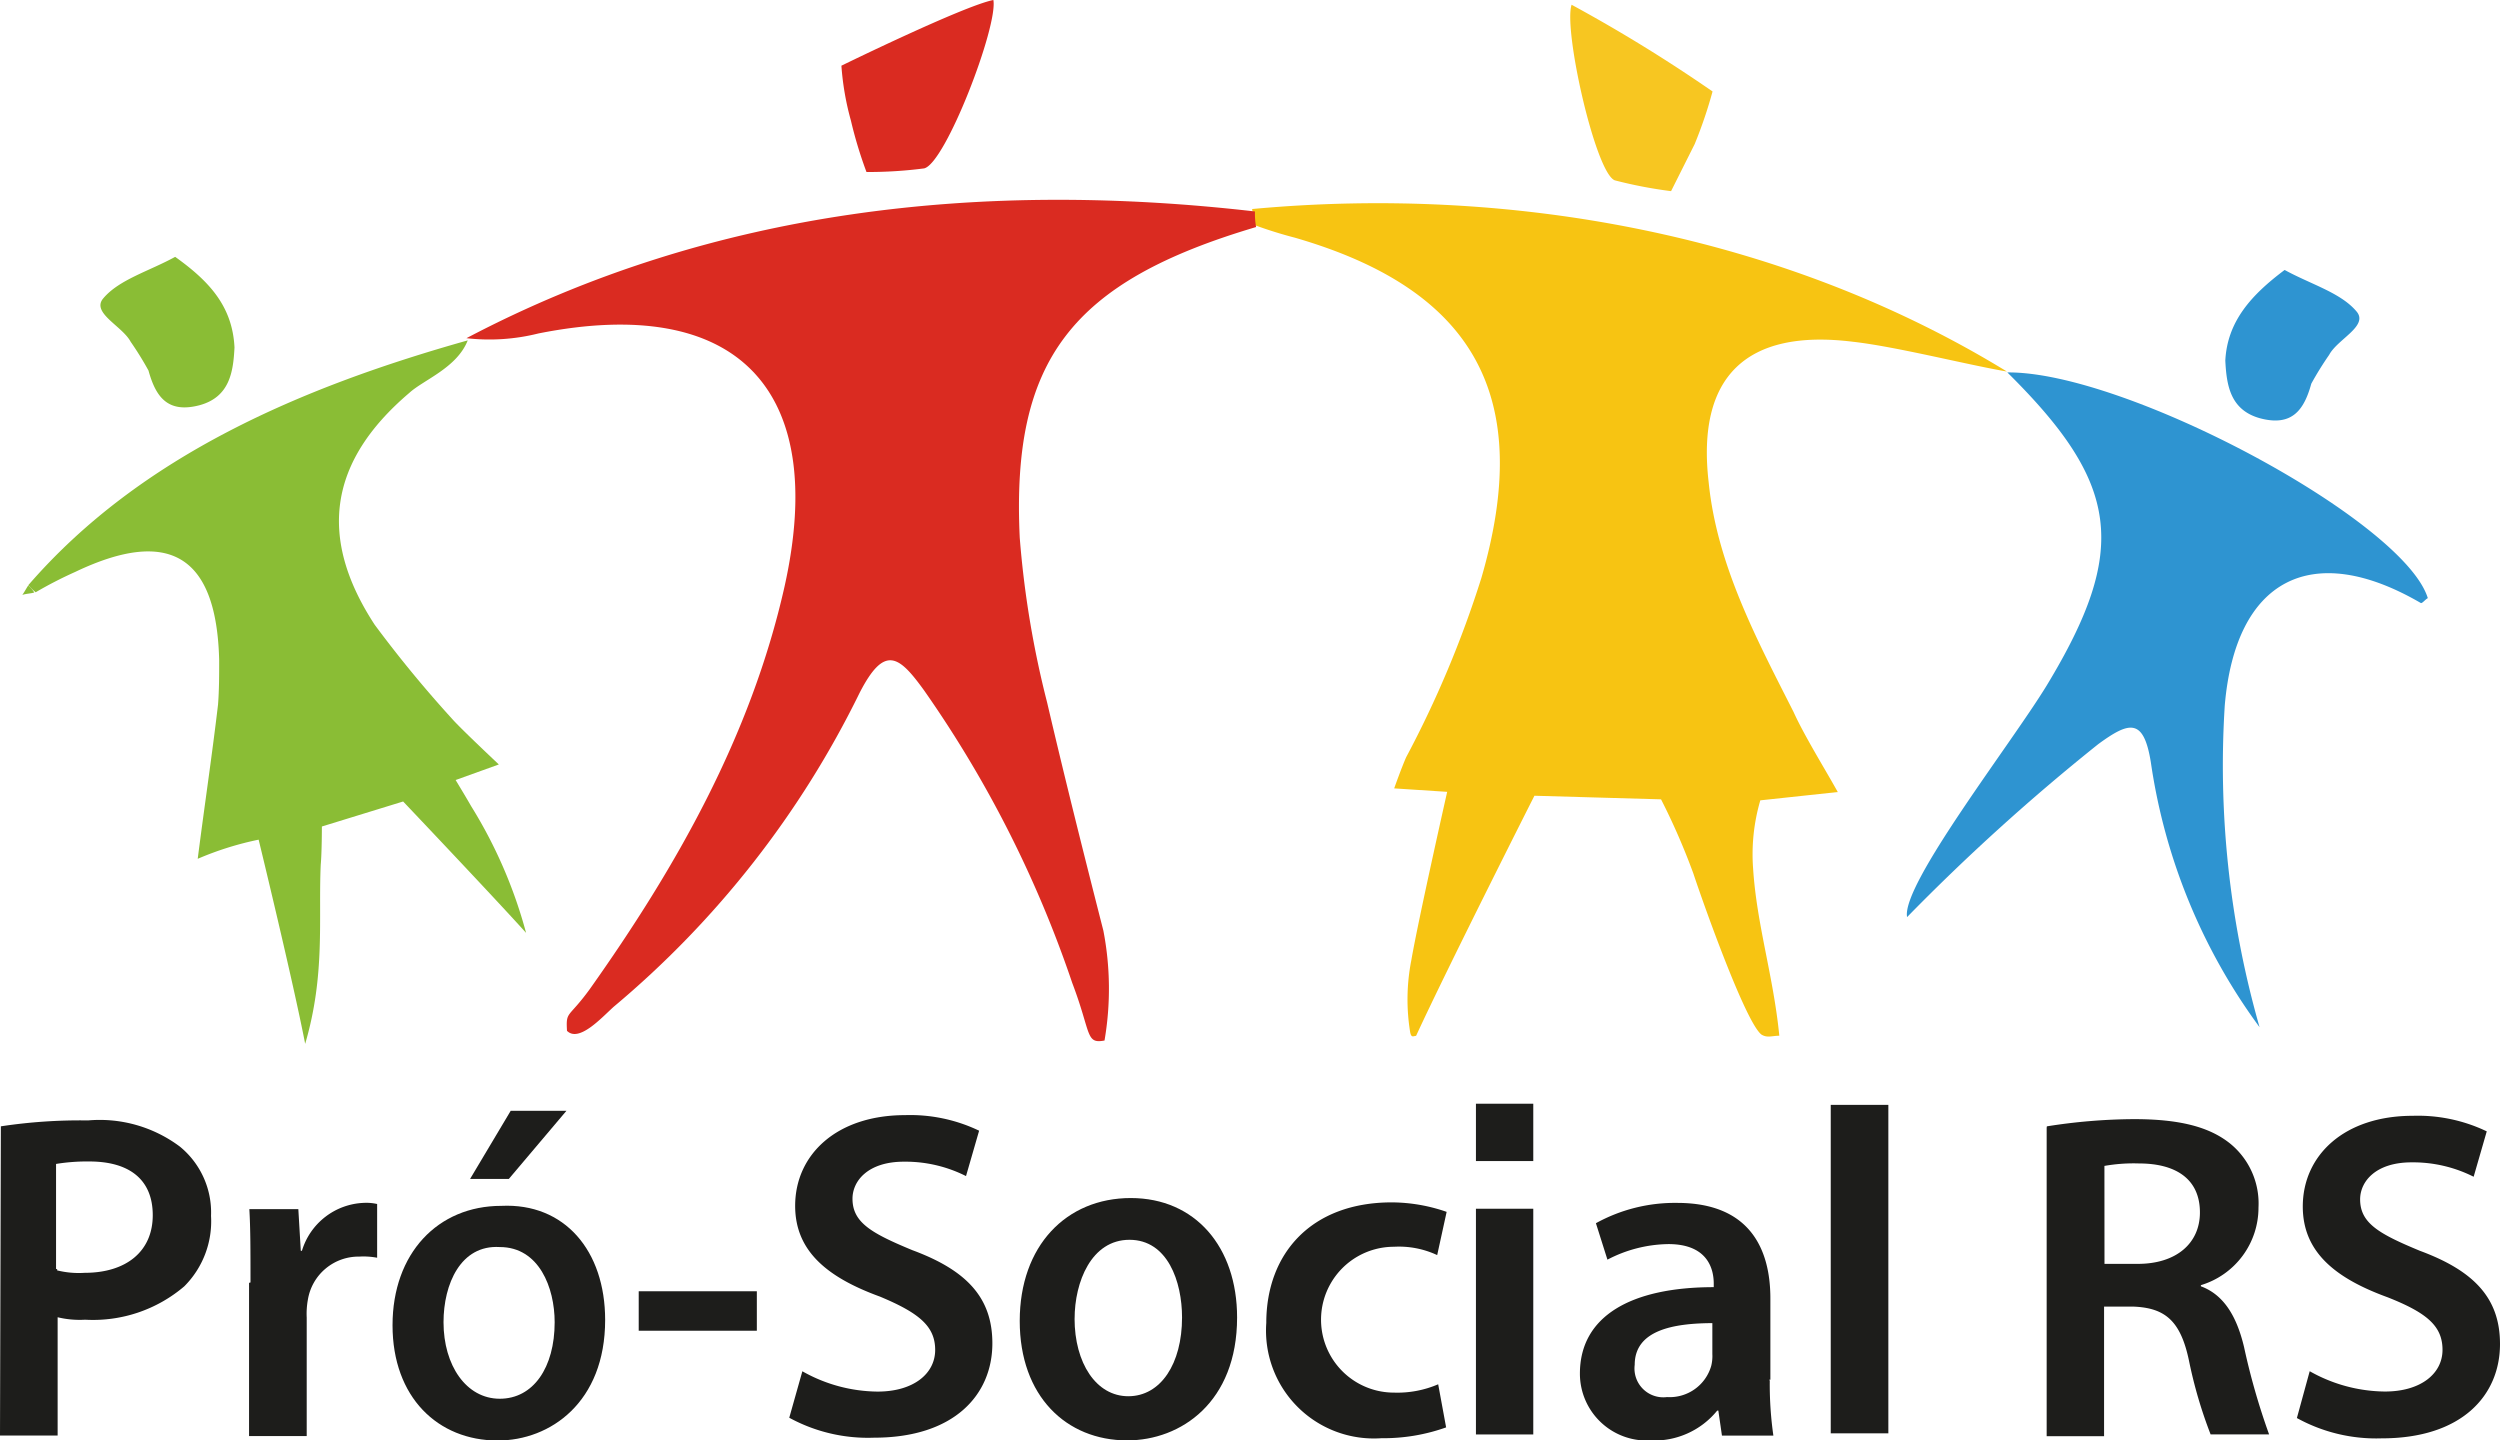 <svg xmlns="http://www.w3.org/2000/svg" width="119.983" height="69.134" viewBox="0 0 119.983 69.134"><g transform="translate(-3.21 -10)"><path d="M13.769,27.83c-1.258.691-2.7,1.092-3.457,2-.574.691.919,1.32,1.32,2.074a15.617,15.617,0,0,1,.857,1.383c.346,1.258.919,2.074,2.468,1.659,1.431-.4,1.6-1.6,1.659-2.765C16.52,30.181,15.373,28.978,13.769,27.83Z" transform="translate(-2.152 -5.503)" fill="#8abd35"/><path d="M68.914,10c.228,1.258-2.3,7.854-3.325,8.082a20.74,20.74,0,0,1-2.765.173,20.346,20.346,0,0,1-.747-2.468,13.205,13.205,0,0,1-.456-2.634S67.483,10.283,68.914,10Z" transform="translate(-18.029)" fill="#da2b21"/><path d="M112.281,10.33c-.4,1.2,1.148,8.082,2.074,8.427a21.466,21.466,0,0,0,2.7.519l1.134-2.261a21.753,21.753,0,0,0,.857-2.523A73.807,73.807,0,0,0,112.281,10.33Z" transform="translate(-33.645 -0.102)" fill="#f7c621"/><path d="M114.521,52.765a9.215,9.215,0,0,0-.346,3.27c.173,2.7.975,5.157,1.258,8.027-.346,0-.574.118-.857-.055-.747-.574-2.7-6.022-3.27-7.736a32.111,32.111,0,0,0-1.549-3.554l-6.077-.173S99.532,60.743,98,64.069c-.118,0-.228.118-.283-.173a9.755,9.755,0,0,1,.055-3.457c.346-2,1.721-8.082,1.721-8.082l-2.544-.166s.346-.975.574-1.493a50.71,50.71,0,0,0,3.609-8.6c2.523-8.656-.283-13.827-8.946-16.336a20.526,20.526,0,0,1-2-.629,3.526,3.526,0,0,0-.055-.747c12.382-1.148,25.455,1.2,36.226,7.8-2-.346-5.33-1.2-7.4-1.431-5.1-.629-7.508,1.659-6.913,6.761.4,3.954,2.3,7.508,4.072,11.006.519,1.148,1.549,2.807,2.122,3.844Z" transform="translate(-26.828 -4.354)" fill="#f7c412"/><path d="M73.434,24.43a3.526,3.526,0,0,0,.055.747c-8.884,2.634-11.746,6.388-11.345,14.9a46.513,46.513,0,0,0,1.314,7.916c.857,3.671,1.777,7.335,2.7,10.951a14.677,14.677,0,0,1,.055,5.275c-.919.173-.629-.346-1.549-2.765a55.287,55.287,0,0,0-7.107-14.034c-1.2-1.659-1.894-2.233-3.1.118A46.03,46.03,0,0,1,42.649,62.606c-.574.519-1.659,1.721-2.233,1.148-.055-.975.055-.574,1.092-2,4.148-5.849,7.736-12.154,9.347-19.316,2.122-9.513-2.3-14.048-11.808-12.154a9.679,9.679,0,0,1-3.457.228C47.467,24.257,60.478,22.937,73.434,24.43Z" transform="translate(-9.994 -4.281)" fill="#da2b21"/><path d="M5.17,45.383c5.386-6.222,13.136-9.513,21.093-11.753-.519,1.32-2.122,1.894-2.807,2.523-3.844,3.27-4.411,6.913-1.659,11.124a57.989,57.989,0,0,0,3.726,4.528c.4.456,2.233,2.178,2.233,2.178l-2.074.747s.519.857.747,1.258a22.628,22.628,0,0,1,2.634,6.077c-1.549-1.721-5.9-6.305-5.9-6.305l-3.9,1.2s0,1.258-.055,1.832c-.118,2.634.228,5.275-.747,8.6-.574-2.98-2.233-9.8-2.233-9.8a15.065,15.065,0,0,0-2.924.919c.346-2.7.691-4.985.975-7.4.055-.691.055-1.431.055-2.122-.118-4.985-2.351-6.423-6.913-4.245a19.563,19.563,0,0,0-1.894.975,2.5,2.5,0,0,1-.353-.339Z" transform="translate(-0.605 -7.294)" fill="#8abd35"/><path d="M152.512,67.278a28.284,28.284,0,0,1-5.22-12.728c-.346-2.122-1.03-1.95-2.523-.857a101.027,101.027,0,0,0-9.174,8.3c-.283-1.549,4.985-8.3,6.706-11.124,3.954-6.533,3.5-9.679-1.894-15.016,5.676-.055,19.033,7.107,20.18,10.833-.118.055-.283.283-.346.228-5.22-3.035-8.884-1.148-9.4,4.929A45.646,45.646,0,0,0,152.512,67.278Z" transform="translate(-40.858 -7.979)" fill="#2e94d1"/><path d="M160.538,28.74c1.258.691,2.7,1.092,3.457,2,.574.691-.919,1.32-1.32,2.074a15.618,15.618,0,0,0-.857,1.383c-.346,1.258-.919,2.074-2.468,1.659-1.431-.4-1.6-1.6-1.659-2.765C157.787,31.208,158.934,29.943,160.538,28.74Z" transform="translate(-47.681 -5.784)" fill="#2e94d1"/><path d="M5.334,50.979c-.173.055-.4.055-.574.118.118-.173.173-.283.283-.456a1.521,1.521,0,0,1,.29.339Z" transform="translate(-0.478 -12.544)" fill="#8abd35"/><path d="M3.251,88.062a25.435,25.435,0,0,1,4.183-.283,6.416,6.416,0,0,1,4.411,1.258,4.079,4.079,0,0,1,1.493,3.325,4.411,4.411,0,0,1-1.286,3.381,6.741,6.741,0,0,1-4.756,1.6,4.508,4.508,0,0,1-1.32-.118v5.676H3.21Zm2.7,6.913a4.315,4.315,0,0,0,1.32.118c2,0,3.27-1.03,3.27-2.765S9.391,89.749,7.5,89.749a9.194,9.194,0,0,0-1.6.118v5.047h.055Z" transform="translate(0 -24.006)" fill="#1d1d1b"/><path d="M20.569,97.307c0-1.493,0-2.579-.055-3.5h2.351l.118,2h.055a3.236,3.236,0,0,1,2.98-2.3,2.351,2.351,0,0,1,.629.055v2.579a3.539,3.539,0,0,0-.857-.055,2.468,2.468,0,0,0-2.468,2.074,3.8,3.8,0,0,0-.055.857V104.7H20.5V97.342h.055Z" transform="translate(-5.337 -25.778)" fill="#1d1d1b"/><path d="M40.664,97.148c0,3.954-2.634,5.787-5.157,5.787-2.869,0-5.047-2.074-5.047-5.531s2.178-5.731,5.22-5.731C38.715,91.528,40.664,93.823,40.664,97.148Zm-7.757.111c0,2.074,1.092,3.671,2.7,3.671s2.634-1.493,2.634-3.671c0-1.659-.747-3.609-2.634-3.609C33.73,93.533,32.907,95.427,32.907,97.259Zm5.9-10.149-2.765,3.27h-1.86l1.95-3.27Z" transform="translate(-8.411 -23.8)" fill="#1d1d1b"/><path d="M53.219,99.64v1.894H47.55V99.64Z" transform="translate(-13.686 -27.668)" fill="#1d1d1b"/><path d="M58.629,99.7a7.453,7.453,0,0,0,3.609.975c1.721,0,2.765-.857,2.765-2s-.781-1.777-2.648-2.558c-2.523-.92-4.072-2.178-4.072-4.355,0-2.468,2-4.355,5.275-4.355a7.646,7.646,0,0,1,3.554.747l-.629,2.178a6.457,6.457,0,0,0-2.98-.691c-1.721,0-2.468.92-2.468,1.777,0,1.148.919,1.659,2.869,2.468,2.634.975,3.844,2.3,3.844,4.473,0,2.468-1.832,4.528-5.676,4.528A7.881,7.881,0,0,1,58,101.93Z" transform="translate(-16.911 -23.888)" fill="#1d1d1b"/><path d="M84.432,98.9c0,4.072-2.7,5.9-5.275,5.9-2.924,0-5.157-2.122-5.157-5.731s2.233-5.9,5.33-5.9S84.432,95.521,84.432,98.9Zm-7.8.055c0,2.122,1.03,3.726,2.579,3.726s2.579-1.549,2.579-3.782c0-1.721-.691-3.726-2.523-3.726S76.634,97.2,76.634,98.957Z" transform="translate(-21.85 -25.671)" fill="#1d1d1b"/><path d="M99.748,104.269a8.939,8.939,0,0,1-3.1.519,5.176,5.176,0,0,1-5.531-5.531c0-3.353,2.178-5.787,6.022-5.787a8.082,8.082,0,0,1,2.634.456L99.319,96a4.321,4.321,0,0,0-2.074-.4,3.5,3.5,0,0,0,0,7,4.964,4.964,0,0,0,2.122-.4Z" transform="translate(-27.134 -25.764)" fill="#1d1d1b"/><rect width="2.752" height="10.833" transform="translate(74.045 68.011)" fill="#1d1d1b"/><path d="M122,102.038a17.4,17.4,0,0,0,.173,2.634h-2.468l-.173-1.2h-.055a3.892,3.892,0,0,1-3.208,1.431,3.208,3.208,0,0,1-3.381-3.208c0-2.765,2.468-4.148,6.423-4.148v-.173c0-.691-.283-1.894-2.178-1.894a6.471,6.471,0,0,0-2.924.747l-.553-1.749a7.84,7.84,0,0,1,3.9-.975c3.457,0,4.473,2.178,4.473,4.584v3.9h-.055Zm-2.7-2.765c-1.95,0-3.782.346-3.782,2a1.383,1.383,0,0,0,1.549,1.549,2.074,2.074,0,0,0,2.122-1.493,1.949,1.949,0,0,0,.055-.574V99.265h.055Z" transform="translate(-33.853 -25.772)" fill="#1d1d1b"/><path d="M130.3,86.7h2.765v15.763H130.3Z" transform="translate(-39.227 -23.674)" fill="#1d1d1b"/><path d="M145.3,88.036a27.328,27.328,0,0,1,4.183-.346c2.122,0,3.609.346,4.646,1.2a3.706,3.706,0,0,1,1.327,3.042,3.885,3.885,0,0,1-2.765,3.726v.055c1.092.4,1.721,1.431,2.074,2.924a32.879,32.879,0,0,0,1.2,4.183h-2.807a21.811,21.811,0,0,1-1.03-3.5c-.4-1.95-1.148-2.579-2.7-2.634h-1.383v6.222H145.29V88.1h0Zm2.765,6.6h1.6c1.832,0,2.98-.975,2.98-2.468,0-1.6-1.148-2.351-2.924-2.351a8.047,8.047,0,0,0-1.659.118Z" transform="translate(-43.854 -23.979)" fill="#1d1d1b"/><path d="M163.275,99.713a7.453,7.453,0,0,0,3.609.975c1.721,0,2.765-.857,2.765-2s-.747-1.777-2.634-2.523c-2.523-.919-4.072-2.178-4.072-4.355,0-2.468,2-4.355,5.275-4.355a7.646,7.646,0,0,1,3.554.747l-.629,2.178a6.457,6.457,0,0,0-2.98-.691c-1.721,0-2.468.919-2.468,1.777,0,1.148.919,1.659,2.869,2.468,2.634.975,3.844,2.3,3.844,4.473,0,2.468-1.832,4.528-5.676,4.528a7.881,7.881,0,0,1-4.072-.975Z" transform="translate(-49.215 -23.904)" fill="#1d1d1b"/><rect width="2.752" height="2.752" transform="translate(74.045 62.971)" fill="#1d1d1b"/></g></svg>